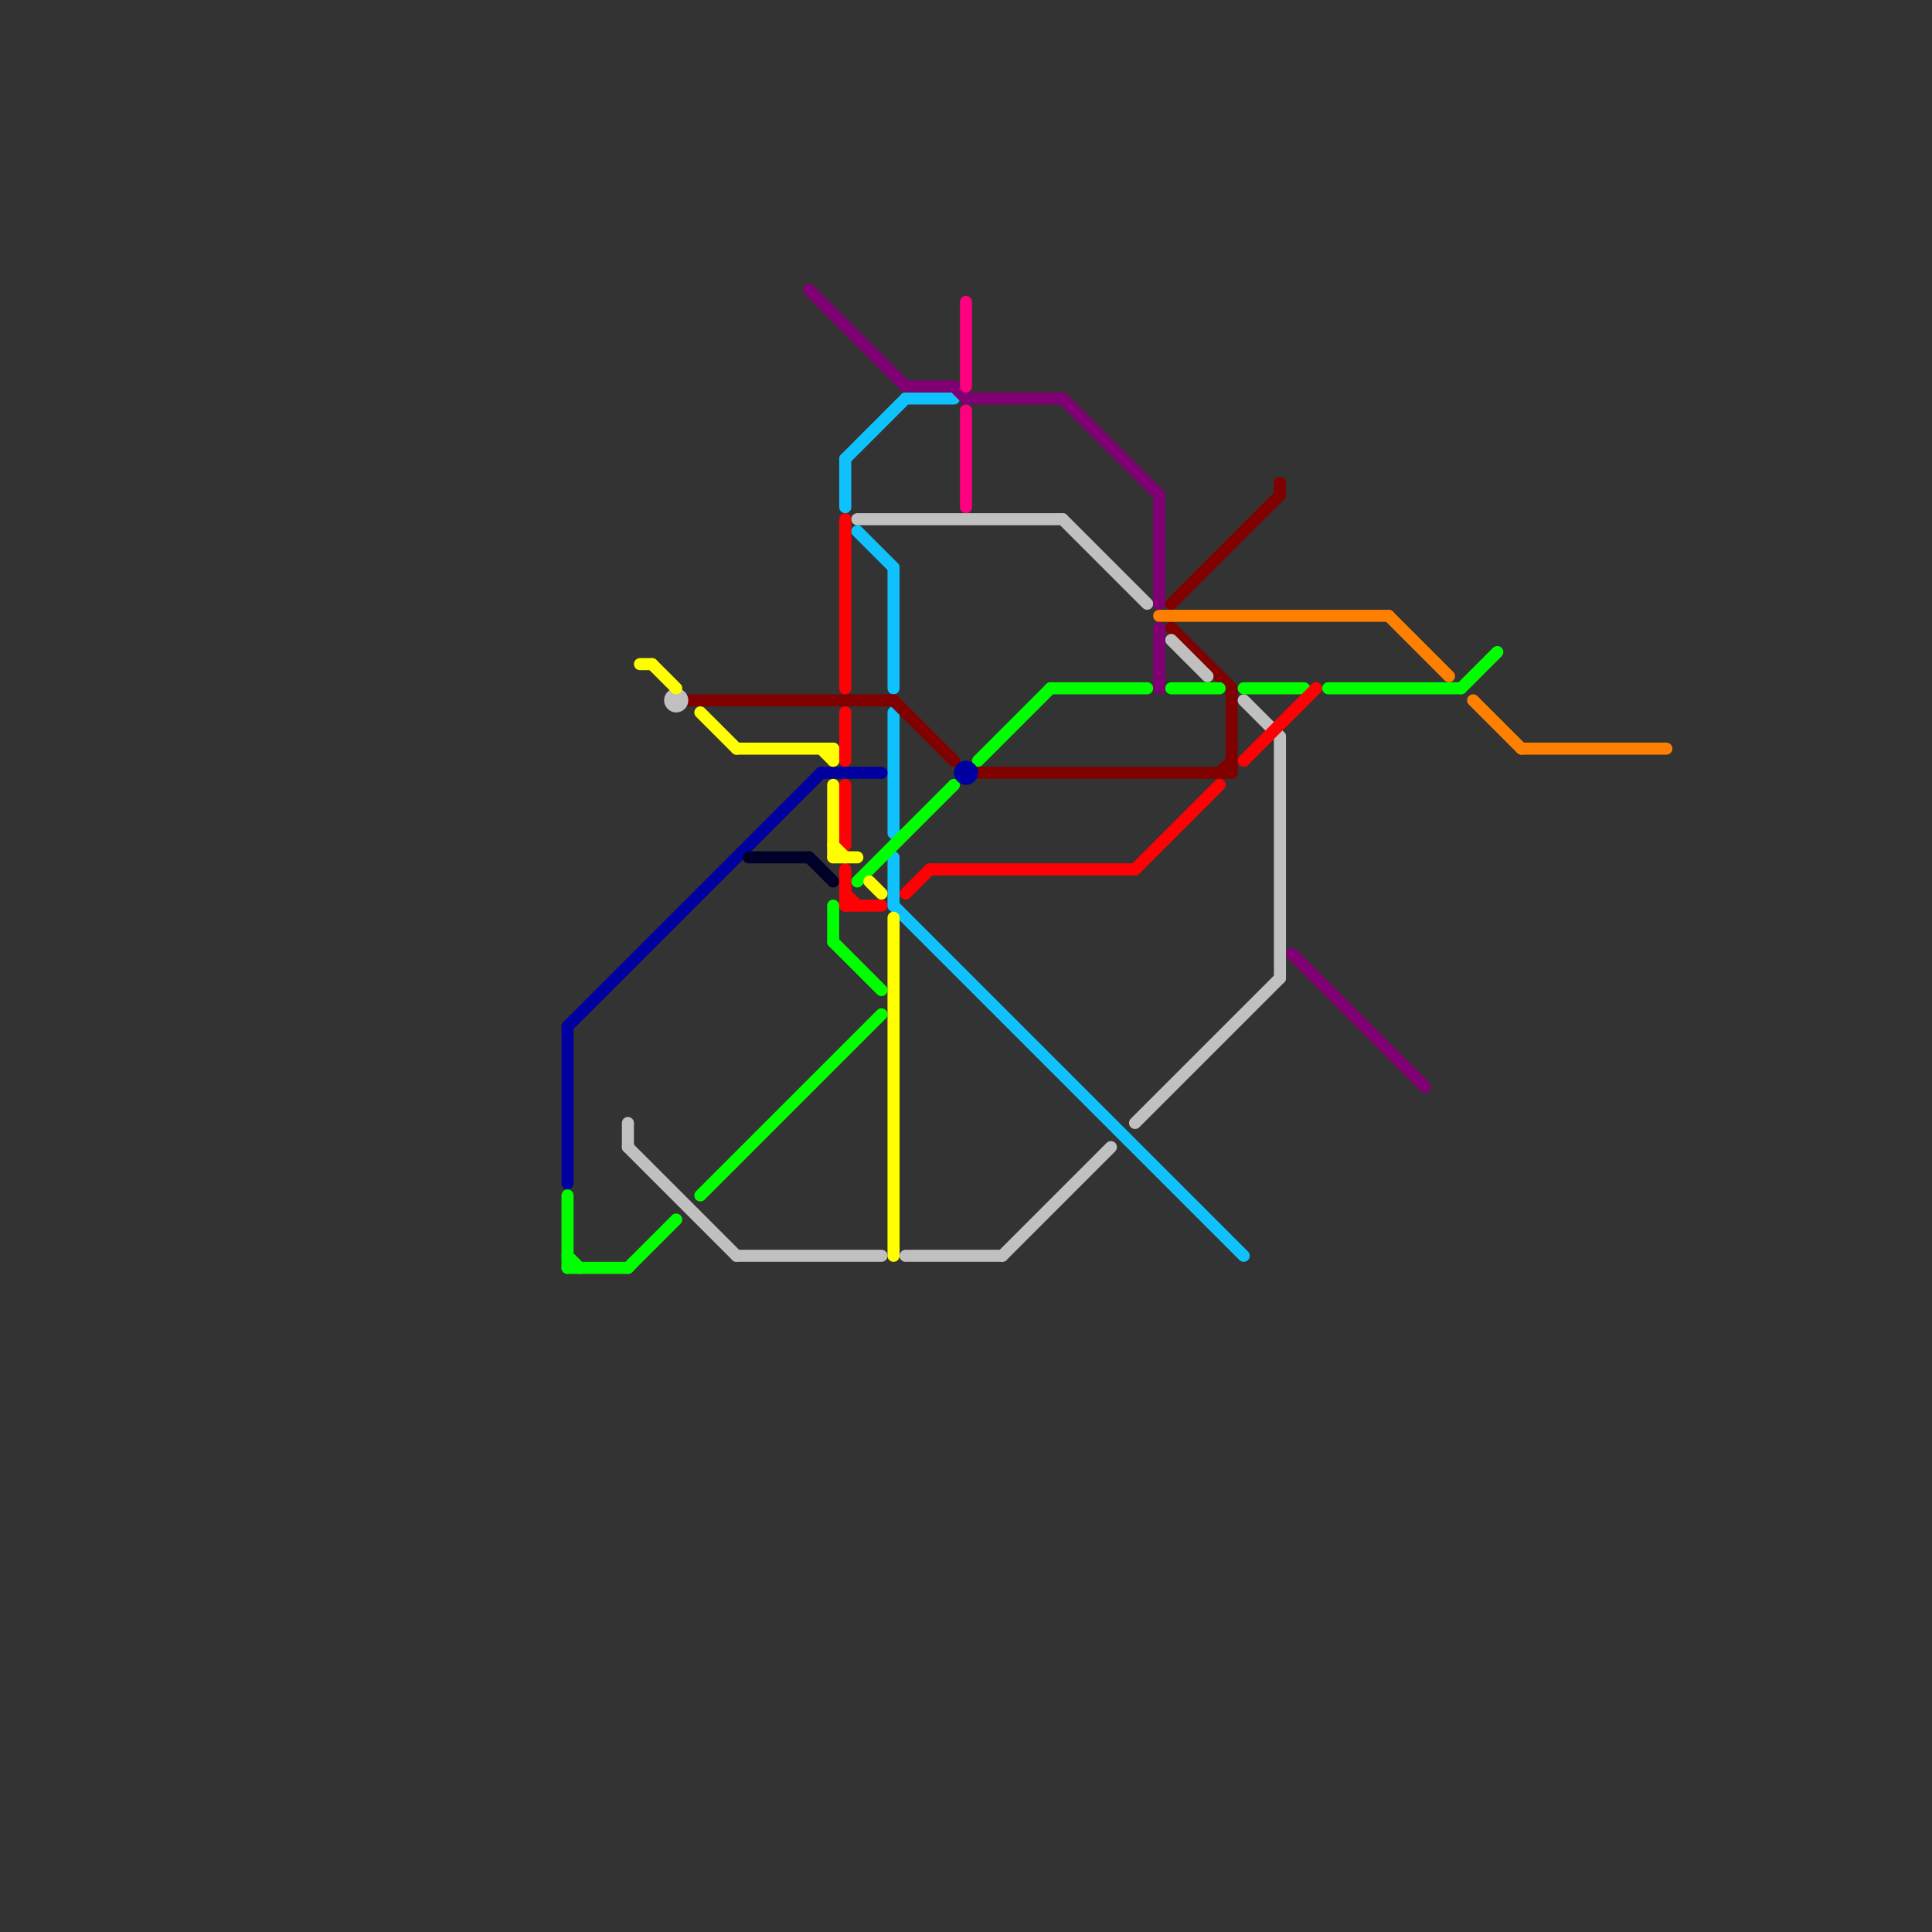 
<svg version="1.1" xmlns="http://www.w3.org/2000/svg" viewBox="0 0 160 160">
<rect x="0" y="0" width="160" height="160" fill="#333333" stroke="none"/>
<style>text { font: 1px Helvetica; font-weight: 600; white-space: pre; dominant-baseline: central; } line { stroke-width: 1; fill: none; stroke-linecap: round; stroke-linejoin: round; } .c0 { stroke: #0fc1fd } .c1 { stroke: #800000 } .c2 { stroke: #ff8000 } .c3 { stroke: #c0c0c0 } .c4 { stroke: #00ff00 } .c5 { stroke: #ff0104 } .c6 { stroke: #800073 } .c7 { stroke: #0000a0 } .c8 { stroke: #ffff00 } .c9 { stroke: #000028 } .c10 { stroke: #ff0080 }</style><defs><g id="wm-xf"><circle r="1.2" fill="#000"/><circle r="0.9" fill="#fff"/><circle r="0.6" fill="#000"/><circle r="0.3" fill="#fff"/></g><g id="wm"><circle r="0.6" fill="#000"/><circle r="0.3" fill="#fff"/></g></defs><line class="c0" x1="70" y1="38" x2="70" y2="42"/><line class="c0" x1="74" y1="47" x2="74" y2="57"/><line class="c0" x1="74" y1="71" x2="74" y2="75"/><line class="c0" x1="71" y1="44" x2="74" y2="47"/><line class="c0" x1="74" y1="59" x2="74" y2="69"/><line class="c0" x1="74" y1="75" x2="103" y2="104"/><line class="c0" x1="75" y1="33" x2="79" y2="33"/><line class="c0" x1="70" y1="38" x2="75" y2="33"/><line class="c1" x1="102" y1="57" x2="102" y2="64"/><line class="c1" x1="57" y1="58" x2="74" y2="58"/><line class="c1" x1="101" y1="64" x2="102" y2="63"/><line class="c1" x1="74" y1="58" x2="79" y2="63"/><line class="c1" x1="106" y1="40" x2="106" y2="41"/><line class="c1" x1="81" y1="64" x2="102" y2="64"/><line class="c1" x1="97" y1="52" x2="102" y2="57"/><line class="c1" x1="97" y1="50" x2="106" y2="41"/><line class="c2" x1="115" y1="51" x2="120" y2="56"/><line class="c2" x1="122" y1="58" x2="126" y2="62"/><line class="c2" x1="126" y1="62" x2="138" y2="62"/><line class="c2" x1="96" y1="51" x2="115" y2="51"/><line class="c3" x1="88" y1="43" x2="95" y2="50"/><line class="c3" x1="97" y1="53" x2="100" y2="56"/><line class="c3" x1="71" y1="43" x2="88" y2="43"/><line class="c3" x1="75" y1="104" x2="83" y2="104"/><line class="c3" x1="83" y1="104" x2="92" y2="95"/><line class="c3" x1="94" y1="93" x2="106" y2="81"/><line class="c3" x1="52" y1="95" x2="61" y2="104"/><line class="c3" x1="103" y1="58" x2="106" y2="61"/><line class="c3" x1="61" y1="104" x2="73" y2="104"/><line class="c3" x1="52" y1="93" x2="52" y2="95"/><line class="c3" x1="106" y1="61" x2="106" y2="81"/><circle cx="56" cy="58" r="1" fill="#c0c0c0" /><line class="c4" x1="58" y1="99" x2="73" y2="84"/><line class="c4" x1="110" y1="57" x2="121" y2="57"/><line class="c4" x1="97" y1="57" x2="101" y2="57"/><line class="c4" x1="103" y1="57" x2="108" y2="57"/><line class="c4" x1="69" y1="78" x2="73" y2="82"/><line class="c4" x1="87" y1="57" x2="95" y2="57"/><line class="c4" x1="69" y1="75" x2="69" y2="78"/><line class="c4" x1="81" y1="63" x2="87" y2="57"/><line class="c4" x1="121" y1="57" x2="124" y2="54"/><line class="c4" x1="47" y1="104" x2="48" y2="105"/><line class="c4" x1="52" y1="105" x2="56" y2="101"/><line class="c4" x1="47" y1="105" x2="52" y2="105"/><line class="c4" x1="71" y1="73" x2="79" y2="65"/><line class="c4" x1="47" y1="99" x2="47" y2="105"/><line class="c5" x1="70" y1="75" x2="73" y2="75"/><line class="c5" x1="77" y1="72" x2="94" y2="72"/><line class="c5" x1="70" y1="43" x2="70" y2="57"/><line class="c5" x1="70" y1="59" x2="70" y2="63"/><line class="c5" x1="75" y1="74" x2="77" y2="72"/><line class="c5" x1="94" y1="72" x2="101" y2="65"/><line class="c5" x1="103" y1="63" x2="109" y2="57"/><line class="c5" x1="70" y1="72" x2="70" y2="75"/><line class="c5" x1="70" y1="65" x2="70" y2="70"/><line class="c5" x1="70" y1="74" x2="71" y2="75"/><line class="c6" x1="88" y1="33" x2="96" y2="41"/><line class="c6" x1="96" y1="52" x2="96" y2="57"/><line class="c6" x1="80" y1="33" x2="88" y2="33"/><line class="c6" x1="67" y1="24" x2="75" y2="32"/><line class="c6" x1="96" y1="41" x2="96" y2="50"/><line class="c6" x1="107" y1="79" x2="118" y2="90"/><line class="c6" x1="75" y1="32" x2="79" y2="32"/><line class="c6" x1="79" y1="32" x2="80" y2="33"/><line class="c7" x1="68" y1="64" x2="73" y2="64"/><line class="c7" x1="47" y1="85" x2="68" y2="64"/><line class="c7" x1="47" y1="85" x2="47" y2="98"/><circle cx="80" cy="64" r="1" fill="#0000a0" /><line class="c8" x1="68" y1="62" x2="69" y2="63"/><line class="c8" x1="53" y1="55" x2="54" y2="55"/><line class="c8" x1="54" y1="55" x2="56" y2="57"/><line class="c8" x1="58" y1="59" x2="61" y2="62"/><line class="c8" x1="74" y1="76" x2="74" y2="104"/><line class="c8" x1="69" y1="70" x2="70" y2="71"/><line class="c8" x1="61" y1="62" x2="69" y2="62"/><line class="c8" x1="69" y1="71" x2="71" y2="71"/><line class="c8" x1="69" y1="62" x2="69" y2="63"/><line class="c8" x1="69" y1="65" x2="69" y2="71"/><line class="c8" x1="72" y1="73" x2="73" y2="74"/><line class="c9" x1="62" y1="71" x2="67" y2="71"/><line class="c9" x1="67" y1="71" x2="69" y2="73"/><line class="c10" x1="80" y1="25" x2="80" y2="32"/><line class="c10" x1="80" y1="34" x2="80" y2="42"/>
</svg>
